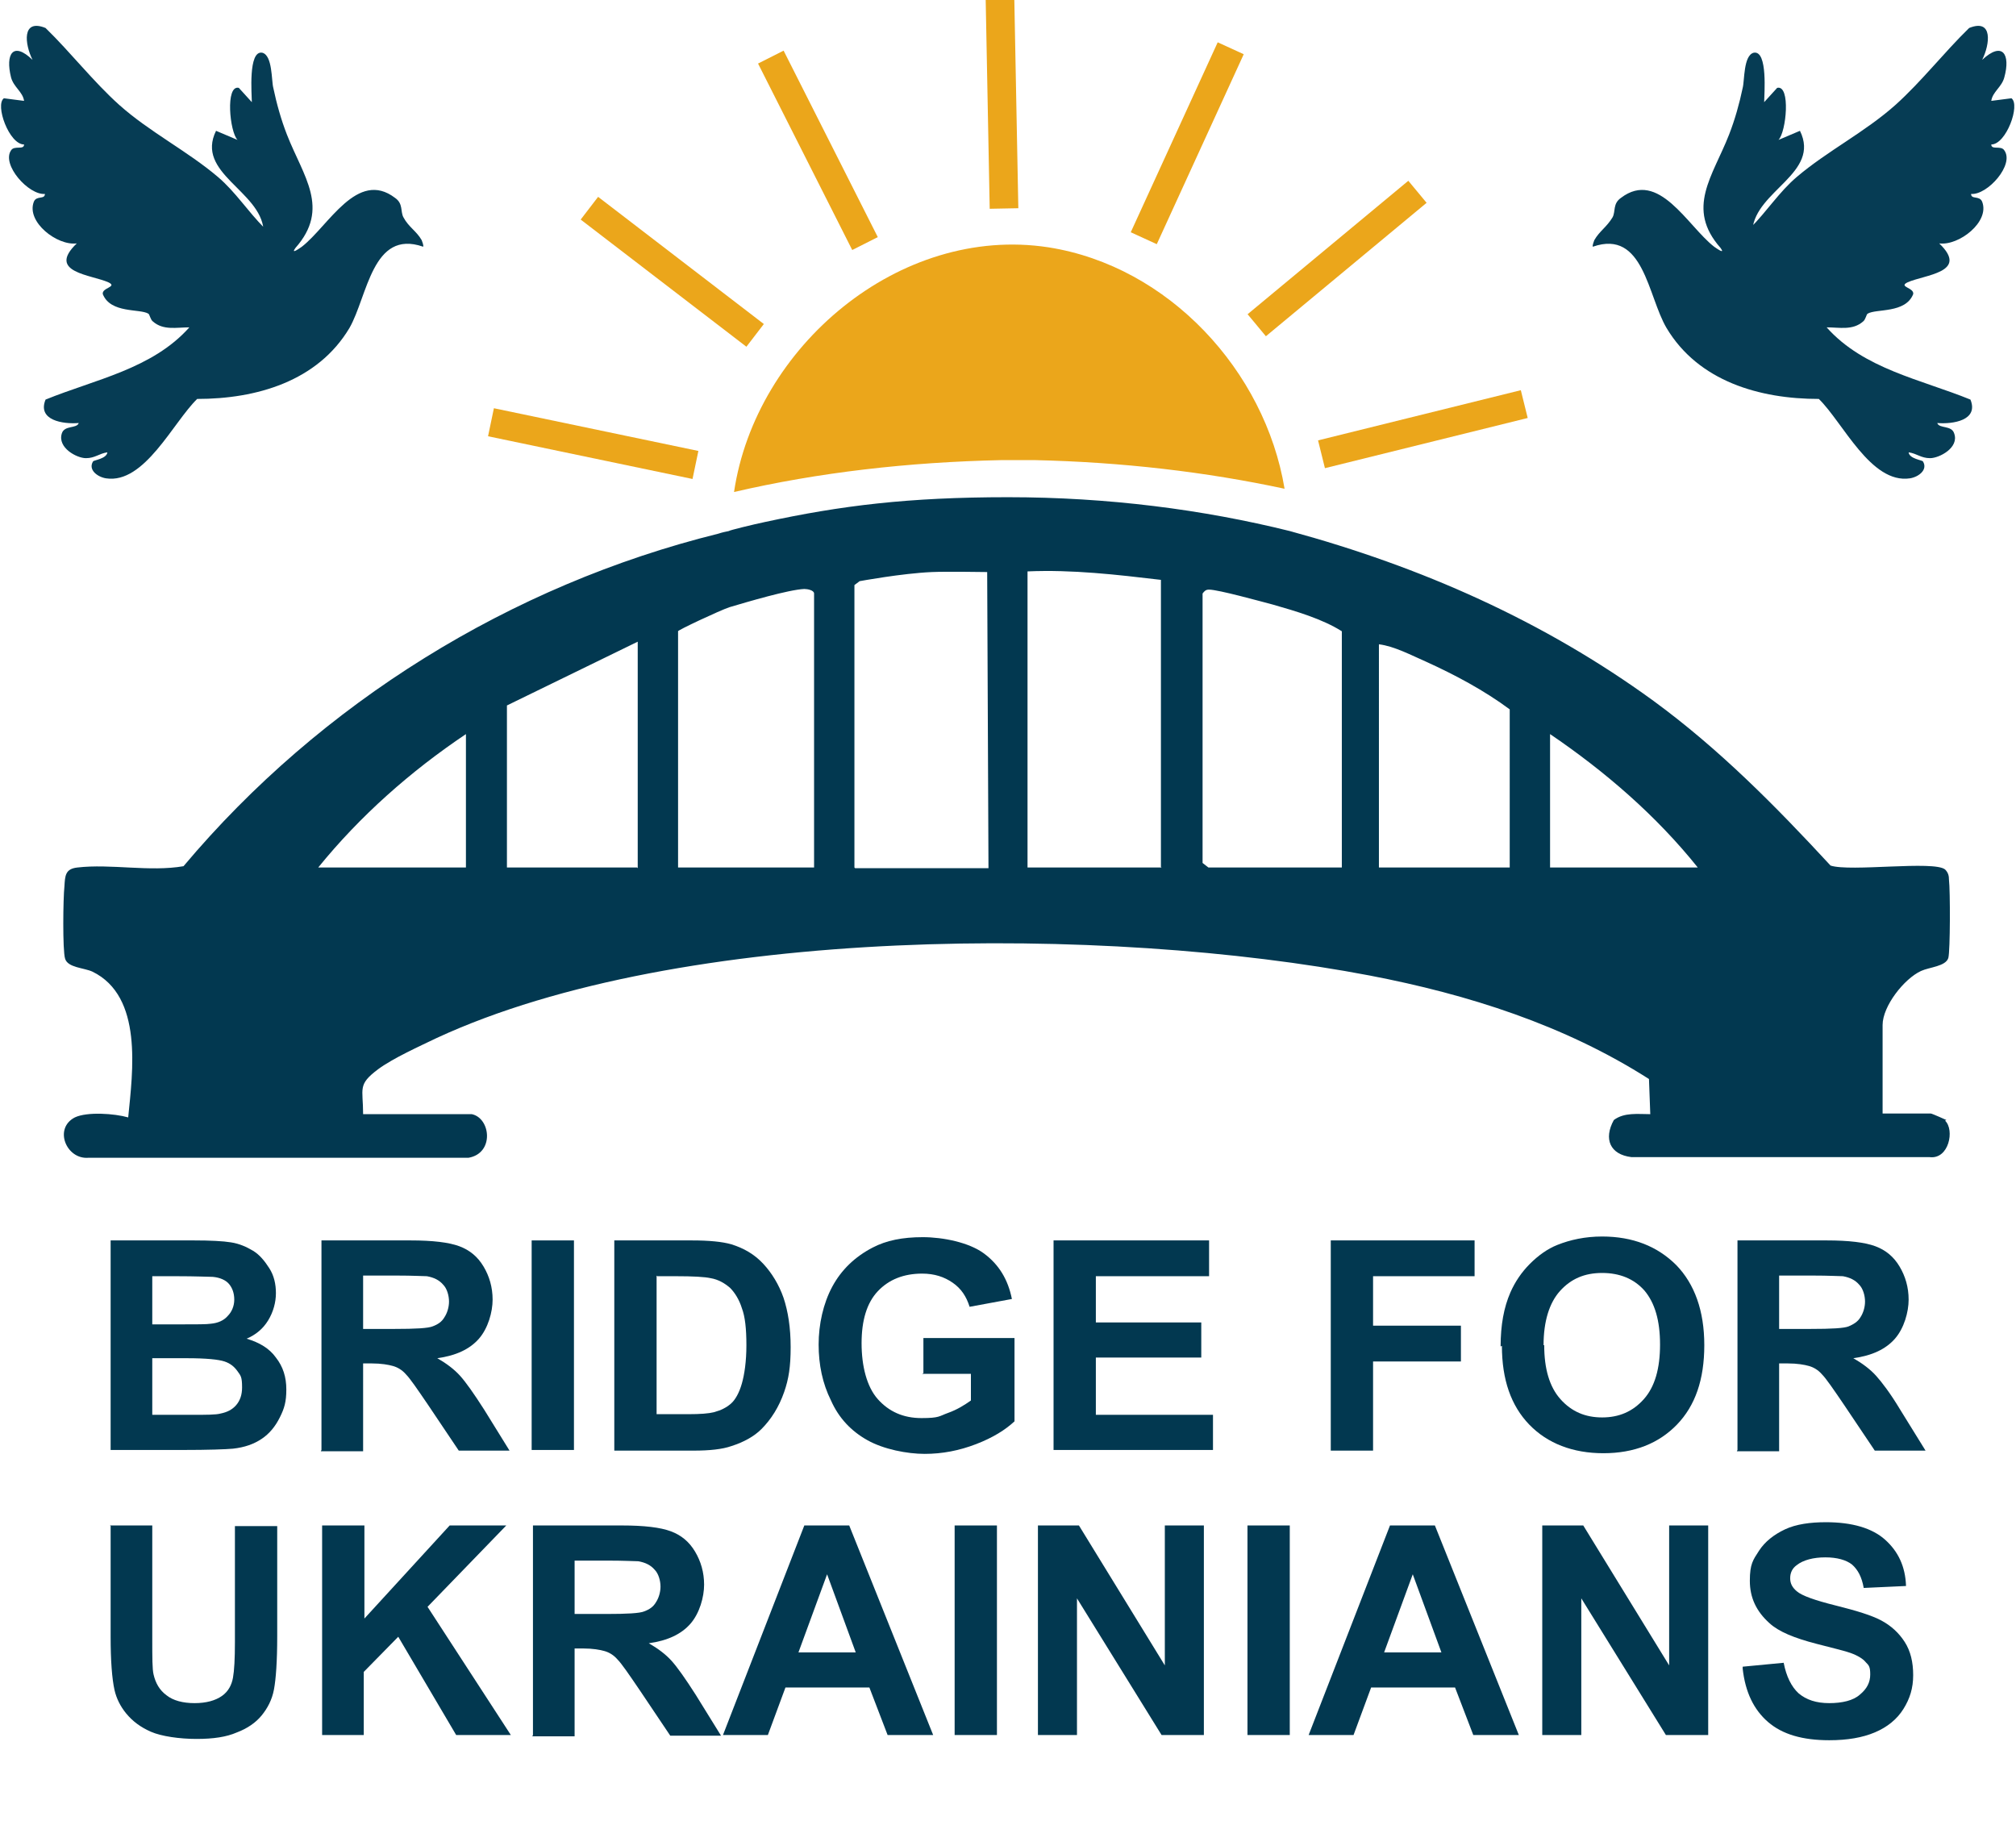 <?xml version="1.0" encoding="UTF-8"?>
<svg data-bbox="0.161 -0.099 309.377 267.499" viewBox="0 0 309.8 283.6" xmlns="http://www.w3.org/2000/svg" data-type="color">
    <g>
        <path d="M269.3 35.3c.5-6 10.5-8.7 7.3-15.2l-3.3 1.4c1.2-1.2 1.9-8.5-.2-8l-2 2.2c0-1.1.6-8-1.6-7.6-1.6.4-1.4 4.3-1.7 5.4-.5 2.4-1.2 4.9-2.1 7.2-2.5 6.4-6.7 11.3-1.3 17.4.8 1.1-.7 0-1-.2-4.1-3.2-8.5-11.9-14.3-7.5-1.3.9-.8 2.1-1.3 3-.9 1.5-2 2.1-2.8 3.5 0 0-.4 1-.2 1 7.8-2.7 8.4 7.6 11.3 12.5 4.9 8.2 14.3 10.9 23.4 10.9 3.7 3.6 8 13.1 14 12.2 1.3-.2 2.8-1.3 2-2.6-.1-.2-2.1-.4-2.2-1.4 1.3.2 1.9.9 3.3.9s4.5-1.6 3.7-3.8c-.4-1.3-2.3-.7-2.6-1.6 2.4.2 6.4-.4 5.1-3.6-7.6-3.1-16.4-4.7-22.1-11.1 2 0 4 .5 5.6-.9.4-.3.5-1.1.7-1.2 1.3-.8 5.8 0 7-3 .2-1-2.3-1.1-.9-1.8 2.6-1.2 9.6-1.5 4.9-6 3 .4 7.8-3.3 6.6-6.4-.4-1-1.7-.3-1.7-1.2 2.5.2 6.7-4.5 5.1-6.7-.5-.8-2 0-2-.9 2.3 0 4.5-6.1 3.1-7.1l-3.1.4c.2-1.4 1.6-2.1 2-3.6 1-3.6-.3-5.6-3.4-2.7 1.2-2.4 1.7-6.4-2-4.9-3.9 3.8-7.3 8.2-11.3 11.8-4.7 4.2-10.5 7.1-15.2 11.1-2.7 2.3-4.6 5.3-7.1 7.8Z" fill="#063c54" data-color="1"/>
        <path d="M40.5 35.3c-.5-6-10.5-8.7-7.3-15.2l3.3 1.4c-1.2-1.2-1.9-8.5.2-8l2 2.2c0-1.1-.6-8 1.6-7.6 1.6.4 1.4 4.3 1.7 5.4.5 2.4 1.2 4.9 2.1 7.2 2.5 6.4 6.7 11.3 1.3 17.4-.8 1.1.7 0 1-.2 4.1-3.2 8.5-11.9 14.3-7.5 1.3.9.8 2.1 1.3 3 .8 1.5 2 2.1 2.8 3.5 0 0 .4 1 .2 1-7.8-2.7-8.5 7.6-11.3 12.5-4.9 8.2-14.3 10.9-23.4 10.9-3.7 3.6-8.1 13.1-14 12.2-1.3-.2-2.8-1.3-2-2.6.1-.2 2.1-.4 2.2-1.4-1.3.2-1.9.9-3.3.9s-4.4-1.6-3.7-3.8c.4-1.3 2.3-.7 2.6-1.6-2.4.2-6.4-.4-5.1-3.6 7.6-3.1 16.4-4.7 22.1-11.1-2 0-4 .5-5.6-.9-.4-.3-.5-1.1-.7-1.2-1.3-.8-5.8 0-7-3-.2-1 2.3-1.1.9-1.8-2.6-1.2-9.6-1.5-4.9-6-3 .4-7.8-3.3-6.6-6.4.4-1 1.7-.3 1.7-1.2-2.5.2-6.7-4.5-5.2-6.7.5-.8 2 0 2-.9-2.3 0-4.5-6.1-3.1-7.1l3.1.4c-.2-1.4-1.6-2.1-2-3.6C.8 8.3 2 6.3 5 9.2 3.8 6.8 3.3 2.8 7 4.3c3.9 3.8 7.3 8.2 11.3 11.8 4.7 4.2 10.5 7.1 15.2 11.1 2.7 2.3 4.6 5.3 7.1 7.8Z" fill="#063c54" data-color="1"/>
        <path d="M299.1 172.1s-2.2-1-2.4-1h-7.4v-13.6c0-2.9 3.3-7.1 5.9-8.3 1.3-.6 3.8-.7 4.2-2 .3-1.1.3-10.4.1-12 0-.6-.1-1.1-.6-1.6-1.7-1.4-14.6.4-17.6-.6-8.5-9.2-17.1-17.9-27.2-25.3-16.9-12.3-35.7-20.6-55.9-26.1-13.3-3.3-27.9-5.2-43.3-5.2s-25.7 1.3-37.3 3.8c-1.9.4-5.6 1.3-5.6 1.4-.5.1-1 .2-1.6.4-31.9 7.9-61.1 26-82.2 51.1-5.2.9-11.2-.4-16.3.2-1.9.2-1.9 1.3-2 2.9-.2 1.8-.3 9.8.1 11.1.4 1.4 2.9 1.4 4.2 2 7.8 3.8 6.2 15.3 5.5 22.4-2.1-.6-6.3-.9-8.2 0-3.3 1.7-1.3 6.5 2.1 6.2H72c4-.7 3.4-6.1.5-6.7H55.8c0-4-.9-4.5 2.3-6.9 2.3-1.7 6.3-3.5 9-4.8 37.6-17.4 103.1-17.3 143.4-9.6 15.1 2.9 29.9 7.6 42.9 15.9l.2 5.4c-1.9 0-4-.3-5.6.9-1.6 2.9-.6 5.3 2.7 5.7h45.8c3 .4 3.9-4.2 2.4-5.6ZM71.6 133.3H48.9c6.4-7.9 14.2-14.8 22.7-20.5zm26.3 0h-20v-24.9L98 98.6v34.8Zm27.2 0h-20.9V97c-.2-.1 6.4-3.2 7.9-3.7 2.7-.8 9.1-2.7 11.5-2.8.5 0 1.5.2 1.5.7zm6.2 0V89.9l.8-.6s6.5-1.2 11.1-1.4c2.1-.1 8.5 0 8.5 0l.2 45.5h-20.5Zm47.2 0h-20.6V87.8c6.9-.3 13.7.5 20.5 1.3v44.1Zm27.6 0h-20.4l-.9-.7V91.2c.3-.4.5-.6 1-.6 1.4 0 7.9 1.8 9.8 2.3 3.5 1 7.6 2.2 10.6 4.1v36.3Zm25.9 0h-20.1V99c2.4.3 5 1.7 7.3 2.7 4.4 2 8.9 4.4 12.8 7.3zm6.2 0v-20.5c8.4 5.7 16.3 12.5 22.7 20.5z" fill="#023850" data-color="2"/>
        <g style="isolation:isolate">
            <path d="M16.9 190.6h12.9c2.5 0 4.5.1 5.7.3 1.3.2 2.4.7 3.4 1.3s1.8 1.6 2.5 2.7 1 2.4 1 3.8-.4 2.9-1.2 4.2-1.9 2.2-3.3 2.8c2 .6 3.5 1.5 4.5 2.9 1.1 1.4 1.6 3 1.6 4.9s-.3 2.9-1 4.3-1.6 2.5-2.8 3.3-2.6 1.3-4.4 1.5c-1.1.1-3.7.2-7.8.2H17v-32.2Zm6.5 5.4v7.5h4.3c2.5 0 4.1 0 4.7-.1 1.1-.1 2-.5 2.6-1.2.6-.6 1-1.5 1-2.5s-.3-1.8-.8-2.4-1.4-1-2.5-1.1c-.6 0-2.5-.1-5.6-.1h-3.7Zm0 12.8v8.6h6c2.3 0 3.8 0 4.5-.2 1-.2 1.8-.6 2.4-1.3q.9-1.05.9-2.7c0-1.65-.2-1.8-.7-2.5s-1.1-1.2-2-1.5-2.8-.5-5.8-.5h-5.3Z" fill="#023850" data-color="2"/>
            <path d="M49.4 222.8v-32.2h13.7q5.1 0 7.5.9c1.6.6 2.8 1.6 3.7 3.1s1.4 3.2 1.4 5.1-.7 4.4-2.1 6-3.5 2.6-6.4 3c1.4.8 2.6 1.7 3.5 2.7s2.1 2.7 3.7 5.2l3.9 6.3h-7.8l-4.7-7c-1.7-2.5-2.8-4.1-3.4-4.7-.6-.7-1.3-1.1-2-1.3s-1.8-.4-3.3-.4h-1.3V223h-6.5Zm6.5-18.6h4.8c3.1 0 5.1-.1 5.8-.4.8-.3 1.4-.7 1.8-1.4.4-.6.7-1.5.7-2.4s-.3-2-.9-2.6c-.6-.7-1.4-1.1-2.5-1.3-.5 0-2.1-.1-4.7-.1h-5.1v8.2Z" fill="#023850" data-color="2"/>
            <path d="M81.7 222.8v-32.2h6.5v32.2z" fill="#023850" data-color="2"/>
            <path d="M94.4 190.6h11.9c2.7 0 4.7.2 6.1.6 1.9.6 3.5 1.5 4.9 3 1.3 1.4 2.4 3.2 3.1 5.2.7 2.1 1.1 4.6 1.1 7.6s-.3 4.9-1 6.9c-.8 2.3-2 4.2-3.5 5.7-1.1 1.1-2.7 2-4.6 2.6-1.4.5-3.4.7-5.8.7H94.4v-32.2Zm6.5 5.4v21.3h4.9q2.7 0 3.9-.3c1.1-.3 1.9-.7 2.6-1.3s1.3-1.7 1.7-3.1.7-3.4.7-5.9-.2-4.4-.7-5.7c-.4-1.3-1.1-2.4-1.8-3.1-.8-.7-1.8-1.3-3-1.5-.9-.2-2.7-.3-5.3-.3H101Z" fill="#023850" data-color="2"/>
            <path d="M141.9 211v-5.4h14v12.8c-1.4 1.3-3.3 2.5-5.9 3.5s-5.2 1.5-7.9 1.5-6.3-.7-8.8-2.1-4.4-3.4-5.6-6.1c-1.3-2.6-1.9-5.5-1.9-8.6s.7-6.3 2.1-8.9 3.5-4.6 6.2-6c2.1-1.1 4.6-1.6 7.7-1.6s7.1.8 9.4 2.5 3.7 4 4.3 7l-6.5 1.2c-.5-1.6-1.3-2.8-2.6-3.7s-2.8-1.4-4.7-1.4c-2.8 0-5.1.9-6.8 2.7s-2.5 4.5-2.5 8 .8 6.7 2.5 8.6 3.9 2.9 6.7 2.9 2.7-.3 4.1-.8 2.5-1.2 3.5-1.9v-4.1h-7.5Z" fill="#023850" data-color="2"/>
            <path d="M161.9 222.8v-32.2h23.9v5.5h-17.4v7.1h16.2v5.4h-16.2v8.8h18v5.4z" fill="#023850" data-color="2"/>
            <path d="M204.5 222.8v-32.2h22.1v5.5H211v7.6h13.5v5.5H211v13.7h-6.5Z" fill="#023850" data-color="2"/>
            <path d="M230.6 206.9c0-3.3.5-6 1.5-8.3.7-1.6 1.7-3.1 3-4.4s2.7-2.3 4.2-2.9c2-.8 4.3-1.3 6.9-1.3 4.7 0 8.5 1.5 11.4 4.4 2.8 2.9 4.3 7 4.3 12.3s-1.4 9.3-4.2 12.2-6.6 4.4-11.3 4.4-8.6-1.5-11.4-4.4-4.2-6.9-4.2-12.1Zm6.7-.2c0 3.6.8 6.4 2.5 8.3s3.8 2.8 6.4 2.8 4.7-.9 6.4-2.8 2.5-4.7 2.5-8.4-.8-6.4-2.4-8.3c-1.6-1.8-3.8-2.7-6.5-2.7s-4.8.9-6.5 2.8c-1.6 1.8-2.5 4.6-2.5 8.3Z" fill="#023850" data-color="2"/>
            <path d="M267 222.8v-32.2h13.7q5.1 0 7.5.9c1.6.6 2.8 1.6 3.7 3.1s1.4 3.2 1.4 5.1-.7 4.4-2.1 6-3.5 2.6-6.4 3c1.4.8 2.6 1.7 3.5 2.7s2.2 2.7 3.7 5.2l3.9 6.3h-7.8l-4.7-7c-1.7-2.5-2.8-4.1-3.4-4.7-.6-.7-1.3-1.1-2-1.3s-1.8-.4-3.3-.4h-1.3V223h-6.5Zm6.5-18.6h4.8c3.1 0 5.1-.1 5.8-.4s1.4-.7 1.8-1.4c.4-.6.7-1.5.7-2.4s-.3-2-.9-2.6c-.6-.7-1.4-1.1-2.5-1.3-.5 0-2.1-.1-4.7-.1h-5.1v8.2Z" fill="#023850" data-color="2"/>
        </g>
        <g style="isolation:isolate">
            <path d="M16.9 234.4h6.5v17.5c0 2.8 0 4.6.2 5.4.3 1.3.9 2.4 2 3.2 1 .8 2.5 1.2 4.3 1.2s3.2-.4 4.2-1.1 1.5-1.7 1.7-2.8.3-2.9.3-5.5v-17.8h6.5v16.9c0 3.9-.2 6.6-.5 8.2s-1 2.9-1.9 4-2.2 2-3.8 2.6c-1.6.7-3.6 1-6.2 1s-5.4-.4-7-1.1-2.8-1.6-3.8-2.8q-1.35-1.65-1.8-3.6c-.4-1.8-.6-4.6-.6-8.2v-17.2Z" fill="#023850" data-color="2"/>
            <path d="M49.5 266.6v-32.2H56v14.3l13.1-14.3h8.7l-12.1 12.5 12.8 19.7h-8.4l-8.9-15.1-5.3 5.4v9.7h-6.5Z" fill="#023850" data-color="2"/>
            <path d="M81.9 266.6v-32.2h13.7q5.1 0 7.5.9c1.6.6 2.8 1.6 3.7 3.1s1.4 3.2 1.4 5.1-.7 4.4-2.1 6-3.5 2.6-6.4 3c1.4.8 2.6 1.7 3.5 2.7s2.1 2.7 3.7 5.2l3.9 6.3H103l-4.7-7c-1.7-2.5-2.8-4.1-3.4-4.7-.6-.7-1.3-1.1-2-1.3s-1.8-.4-3.3-.4h-1.3v13.5h-6.5Zm6.5-18.6h4.8c3.1 0 5.1-.1 5.8-.4.8-.3 1.4-.7 1.8-1.4.4-.6.7-1.5.7-2.4s-.3-2-.9-2.6c-.6-.7-1.4-1.1-2.5-1.3-.5 0-2.1-.1-4.7-.1h-5.1v8.2Z" fill="#023850" data-color="2"/>
            <path d="M143.5 266.6h-7.1l-2.8-7.3h-12.9l-2.7 7.3h-6.9l12.5-32.2h6.9l12.9 32.2Zm-12-12.7-4.4-12-4.4 12z" fill="#023850" data-color="2"/>
            <path d="M146.7 266.6v-32.2h6.5v32.2z" fill="#023850" data-color="2"/>
            <path d="M159.5 266.6v-32.2h6.3l13.2 21.5v-21.5h6v32.2h-6.5l-13-21v21z" fill="#023850" data-color="2"/>
            <path d="M191.7 266.6v-32.2h6.5v32.2z" fill="#023850" data-color="2"/>
            <path d="M233.5 266.6h-7.1l-2.8-7.3h-12.9l-2.7 7.3h-6.9l12.5-32.2h6.9l12.9 32.2Zm-12-12.7-4.4-12-4.4 12z" fill="#023850" data-color="2"/>
            <path d="M237 266.6v-32.2h6.3l13.2 21.5v-21.5h6v32.2H256l-13-21v21z" fill="#023850" data-color="2"/>
            <path d="m267.8 256.1 6.3-.6c.4 2.1 1.2 3.7 2.3 4.7 1.2 1 2.7 1.5 4.7 1.5s3.7-.4 4.7-1.3c1.1-.9 1.6-1.9 1.6-3.1s-.2-1.4-.7-1.9c-.4-.5-1.2-1-2.3-1.4-.8-.3-2.5-.7-5.2-1.4-3.5-.9-5.9-1.9-7.3-3.2-2-1.8-3-3.9-3-6.5s.5-3.2 1.4-4.6 2.3-2.5 4-3.3 3.9-1.1 6.3-1.1c4 0 7.1.9 9.1 2.7s3.1 4.1 3.2 7.1l-6.5.3c-.3-1.7-.9-2.8-1.8-3.6-.9-.7-2.3-1.1-4.1-1.1s-3.4.4-4.4 1.2c-.7.5-1 1.2-1 2s.3 1.4 1 2c.8.7 2.8 1.4 6 2.2s5.5 1.5 7 2.3q2.25 1.2 3.6 3.3c.9 1.4 1.3 3.1 1.3 5.1s-.5 3.6-1.5 5.2-2.5 2.8-4.4 3.6-4.2 1.2-7 1.2c-4.1 0-7.2-.9-9.4-2.8s-3.5-4.6-3.9-8.2Z" fill="#023850" data-color="2"/>
        </g>
        <path fill="#eba61b" d="m75.898 62.728 31.422 6.564-.9 4.307-31.422-6.564z" data-color="3"/>
        <path fill="#eba61b" d="m91.913 30.246 25.467 19.542-2.679 3.49-25.467-19.54z" data-color="3"/>
        <path fill="#eba61b" d="m120.418 7.781 14.473 28.652-3.927 1.984L116.49 9.765z" data-color="3"/>
        <path fill="#eba61b" d="m155.871-.099.616 32.094-4.399.085-.616-32.094z" data-color="3"/>
        <path fill="#eba61b" d="m187.125 6.501 4 1.832-13.362 29.186-4-1.831z" data-color="3"/>
        <path fill="#eba61b" d="m216.417 27.778 2.81 3.386-24.697 20.504-2.811-3.385z" data-color="3"/>
        <path fill="#eba61b" d="m233.706 59.956 1.057 4.271-31.16 7.711-1.057-4.27z" data-color="3"/>
        <path d="M154 70.7h5c13.4.3 26.3 1.8 38.4 4.4-3-18.1-17.8-34.2-36.3-37.1-22.9-3.5-45 15.3-48.3 37.6 12.9-3 26.8-4.6 41.1-4.9Z" fill="#eba61b" data-color="3"/>
    </g>
</svg>
